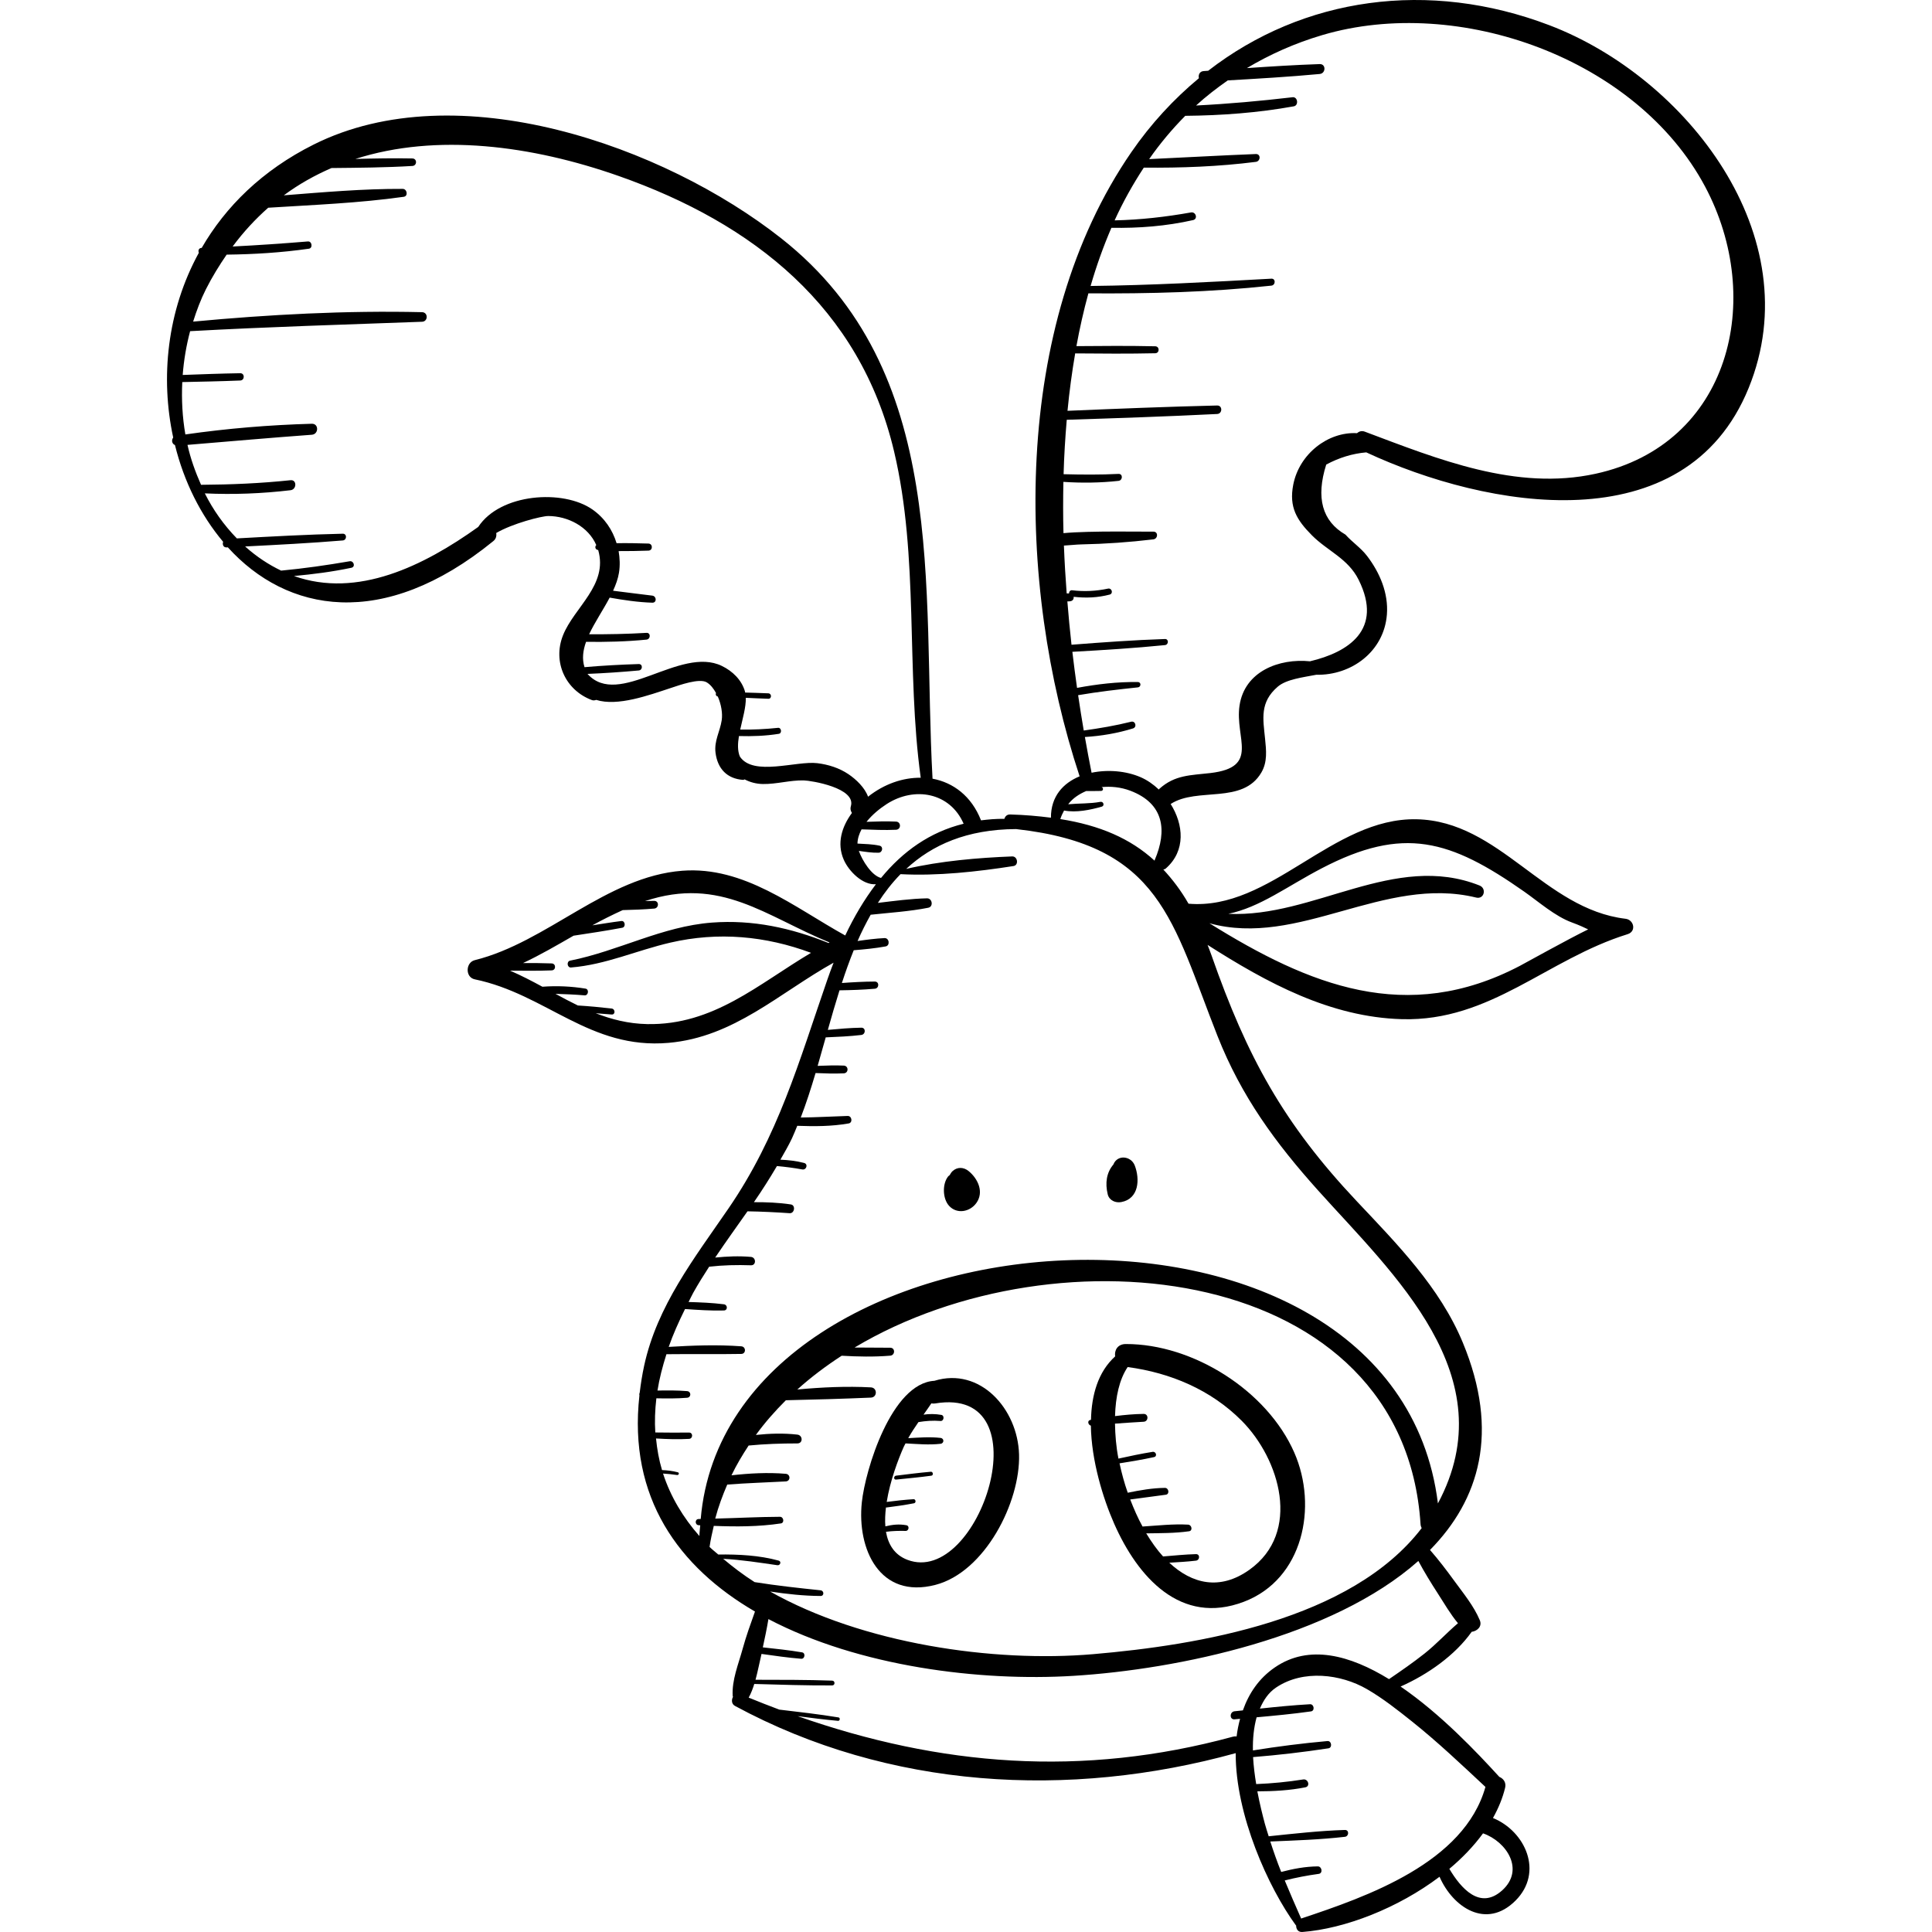 <?xml version="1.0" encoding="iso-8859-1"?>
<!-- Uploaded to: SVG Repo, www.svgrepo.com, Generator: SVG Repo Mixer Tools -->
<!DOCTYPE svg PUBLIC "-//W3C//DTD SVG 1.1//EN" "http://www.w3.org/Graphics/SVG/1.1/DTD/svg11.dtd">
<svg fill="#000000" height="800px" width="800px" version="1.1" id="Capa_1" xmlns="http://www.w3.org/2000/svg" xmlns:xlink="http://www.w3.org/1999/xlink" 
	 viewBox="0 0 286.663 286.663" xml:space="preserve">
<g>
	<path d="M138.645,204.877c-6.388,0.365-10.263,13.231-10.77,18.031c-0.734,6.948,2.649,14.388,10.906,12.253
		c7.359-1.902,12.626-12.27,12.423-19.356C151.01,209.041,145.417,202.791,138.645,204.877z M134.631,231.438
		c-1.909-0.731-2.843-2.268-3.173-4.154c0.972-0.136,1.942-0.154,2.926-0.133c0.471,0.01,0.597-0.752,0.114-0.841
		c-1.098-0.201-2.089-0.091-3.13,0.164c-0.077-0.893-0.027-1.847,0.087-2.814c0.025,0.002,0.035,0.023,0.062,0.019
		c1.385-0.171,2.737-0.366,4.107-0.63c0.338-0.065,0.264-0.625-0.082-0.603c-1.335,0.086-2.65,0.23-3.976,0.404
		c0.506-3.164,1.73-6.369,2.523-8.161c0.08-0.181,0.184-0.346,0.271-0.523c1.724,0.09,3.485,0.255,5.193,0.059
		c0.559-0.064,0.561-0.807,0-0.872c-1.576-0.181-3.196-0.054-4.793,0.038c0.459-0.827,0.983-1.61,1.515-2.384
		c1.067-0.177,2.138-0.259,3.272-0.167c0.512,0.041,0.635-0.814,0.122-0.904c-0.897-0.157-1.778-0.158-2.639-0.037
		c0.392-0.556,0.788-1.111,1.162-1.671c0.178,0.033,0.363,0.045,0.552,0.013C155.053,205.509,145.305,235.523,134.631,231.438z"/>
	<path d="M192.048,215.543c-4.026-9.2-15.039-16.15-25.009-16.12c-1.229,0.004-1.715,0.943-1.577,1.832
		c-2.533,2.295-3.502,5.717-3.584,9.413c-0.024,0.004-0.05,0.007-0.074,0.011c-0.521,0.093-0.371,0.733,0.055,0.855
		c0.077,5.188,1.802,10.786,3.452,14.533c3.504,7.954,9.891,15.159,19.247,11.598C193.374,234.311,195.551,223.548,192.048,215.543z
		 M185.38,232.918c-4.385,3.122-8.521,2.091-11.888-1.048c1.32-0.082,2.643-0.148,3.955-0.305c0.601-0.072,0.639-0.986,0-0.969
		c-1.628,0.046-3.253,0.214-4.876,0.344c-0.909-0.993-1.731-2.168-2.497-3.425c2.118-0.036,4.268-0.014,6.354-0.311
		c0.584-0.083,0.399-0.954-0.133-0.984c-2.234-0.124-4.529,0.139-6.769,0.281c-0.697-1.258-1.289-2.621-1.829-4.015
		c1.762-0.251,3.528-0.449,5.292-0.705c0.583-0.085,0.432-1.021-0.138-1.015c-1.853,0.021-3.698,0.343-5.522,0.72
		c-0.504-1.429-0.899-2.896-1.217-4.362c1.715-0.271,3.427-0.553,5.125-0.925c0.515-0.113,0.288-0.859-0.214-0.779
		c-1.704,0.272-3.389,0.632-5.073,1.002c-0.347-1.777-0.483-3.508-0.513-5.188c1.414-0.11,2.831-0.195,4.256-0.28
		c0.741-0.045,0.754-1.171,0-1.163c-1.417,0.017-2.836,0.146-4.25,0.326c0.082-2.844,0.626-5.42,1.873-7.278
		c6.331,0.842,12.342,3.369,16.915,7.96C189.907,216.502,193.146,227.39,185.38,232.918z"/>
	<path d="M143.736,173.772c-0.733-0.606-1.674-0.67-2.406,0c-0.189,0.173-0.301,0.39-0.428,0.598
		c-0.066,0.064-0.146,0.093-0.208,0.169c-0.906,1.116-0.84,3.317,0.123,4.375c1.158,1.273,3.085,0.917,4.045-0.409
		C146.037,176.882,145.112,174.909,143.736,173.772z"/>
	<path d="M168.373,172.934c-0.549-1.432-2.587-1.661-3.175-0.149c-1.013,1.189-1.249,2.743-0.837,4.428
		c0.222,0.91,1.167,1.308,2.017,1.145C169.004,177.858,169.151,174.963,168.373,172.934z"/>
	<path d="M229.904,3.748c-17.928-6.833-36.54-4.173-50.642,6.752c-0.225,0.015-0.452,0.031-0.677,0.046
		c-0.609,0.041-0.812,0.605-0.695,1.056c-3.714,3.086-7.107,6.735-10.038,10.994c-17.751,25.795-17.135,63.948-7.661,92.592
		c-2.439,1.005-4.268,2.964-4.258,6.139c-1.891-0.24-3.865-0.421-6.033-0.479c-0.515-0.014-0.763,0.293-0.875,0.651
		c-1.212-0.024-2.346,0.084-3.464,0.22c-1.43-3.633-4.141-5.608-7.195-6.181c-1.559-28.513,2.609-60.42-22.442-80.17
		C98.486,21.622,67.831,10.81,46.56,21.438c-7.696,3.846-13.111,9.255-16.634,15.346l-0.023,0.001
		c-0.422,0.009-0.537,0.428-0.396,0.717c-4.739,8.636-5.723,18.565-3.807,27.42c-0.287,0.379-0.196,0.94,0.26,1.11
		c1.342,5.45,3.819,10.402,7.148,14.36c-0.135,0.377,0.013,0.856,0.526,0.83c0.058-0.003,0.115-0.006,0.173-0.009
		c8.723,9.631,22.99,12.435,39.396-0.932c0.402-0.328,0.495-0.767,0.424-1.195c2.408-1.414,6.733-2.523,7.725-2.52
		c2.896,0.01,5.932,1.56,7.122,4.31c-0.25,0.23-0.168,0.678,0.272,0.736c0.004,0.001,0.008,0,0.012,0.001
		c1.496,5.2-3.572,8.502-5.221,12.649c-1.58,3.974,0.39,8.178,4.305,9.62c0.218,0.08,0.424,0.034,0.62-0.033
		c3.186,0.999,7.749-0.674,11.128-1.786c1.216-0.4,4.185-1.476,5.274-0.816c0.587,0.355,1.016,0.936,1.375,1.577
		c-0.09,0.202-0.008,0.473,0.263,0.52c0.516,1.175,0.735,2.511,0.583,3.519c-0.256,1.692-1.146,3.062-0.917,4.839
		c0.308,2.384,1.73,3.846,4.083,4.015c0.097,0.007,0.151-0.057,0.236-0.072c0.793,0.415,1.704,0.671,2.719,0.686
		c2.032,0.03,4.021-0.584,6.06-0.536c1.103,0.027,7.83,1.116,6.975,3.855c-0.109,0.35-0.019,0.689,0.165,0.975
		c-1.486,2.016-2.29,4.495-1.206,6.954c0.754,1.711,2.812,3.777,4.766,3.621c-1.73,2.281-3.251,4.831-4.555,7.605
		c-7.61-4.214-15.021-10.302-24.169-9.607c-11.278,0.858-20.026,10.598-30.798,13.267c-1.371,0.34-1.441,2.547,0,2.845
		c10.61,2.193,17.051,10.454,28.768,9.424c9.702-0.853,16.4-7.394,24.47-11.893c-0.323,0.833-0.633,1.676-0.928,2.529
		c-4.227,12.2-7.272,23.163-14.677,33.955c-5.049,7.358-10.572,14.418-12.5,23.31c-0.299,1.378-0.502,2.707-0.661,4.013
		c-0.063,0.126-0.075,0.255-0.04,0.392c-1.701,15.2,5.861,25.508,17.144,32.075c-0.655,1.836-1.316,3.661-1.835,5.555
		c-0.624,2.272-1.612,4.615-1.472,6.983c0.003,0.048,0.039,0.075,0.047,0.12c-0.247,0.441-0.228,1.065,0.291,1.345
		c22.811,12.341,49.56,13.847,74.297,7.008c-0.039,9.165,4.849,19.962,8.926,25.543c0.012,0.017,0.03,0.013,0.043,0.029
		c-0.012,0.515,0.277,1.012,0.929,0.962c6.301-0.483,14.176-3.535,20.347-8.193c1.973,4.524,6.926,7.889,11.274,3.54
		c4.206-4.208,1.462-10.287-3.346-12.257c0.804-1.44,1.428-2.936,1.803-4.486c0.193-0.799-0.267-1.373-0.86-1.618
		c-3.29-3.605-8.703-9.339-14.651-13.403c4.026-1.784,8.08-4.635,10.548-8.118c0.832-0.108,1.594-0.8,1.206-1.725
		c-0.889-2.121-2.44-3.988-3.79-5.845c-1.139-1.567-2.318-3.119-3.597-4.577c7.327-7.441,10.379-17.474,4.865-30.771
		c-3.403-8.208-9.75-14.622-15.728-20.968c-10.866-11.533-16.28-21.399-21.56-36.497c-0.187-0.535-0.387-1.03-0.581-1.541
		c8.784,5.605,18.191,10.73,28.853,11.021c13.138,0.358,21.482-8.889,33.471-12.611c1.326-0.412,0.951-2.136-0.31-2.287
		c-12.069-1.443-18.665-14.5-30.995-14.764c-12.521-0.268-21.63,13.57-33.845,12.528c-1.114-1.951-2.372-3.597-3.736-5.068
		c0.117-0.048,0.235-0.045,0.349-0.145c3.03-2.643,2.642-6.55,0.733-9.587c0.017-0.01,0.034-0.009,0.05-0.02
		c3.921-2.516,10.641,0.13,13.42-4.659c0.909-1.566,0.716-3.273,0.542-4.992c-0.301-2.969-0.814-5.414,1.882-7.729
		c1.277-1.097,3.711-1.379,5.712-1.768c5.22,0.111,10.052-3.441,10.482-8.938c0.248-3.171-1.059-6.234-2.952-8.7
		c-0.926-1.207-2.199-2.038-3.193-3.153c-3.462-2.003-4.415-5.469-2.858-10.396c1.916-1.03,3.897-1.632,5.942-1.811
		c17.873,8.324,47.306,13.635,56.738-9.554C268.65,34.982,250.15,11.465,229.904,3.748z M122.937,139.921
		c-5.552-2.241-11.243-3.486-17.295-3.031c-7.386,0.555-13.866,4.213-21.048,5.647c-0.565,0.113-0.446,1.062,0.137,1.015
		c5.173-0.42,9.708-2.526,14.731-3.689c7.121-1.648,14.145-0.987,20.876,1.515c-7.786,4.607-14.472,10.771-24.324,10.573
		c-2.797-0.056-5.278-0.701-7.621-1.61c0.787,0.066,1.575,0.135,2.361,0.188c0.579,0.04,0.555-0.823,0-0.888
		c-1.664-0.193-3.34-0.348-5.017-0.452c-1.121-0.543-2.219-1.131-3.315-1.727c1.437,0.043,2.873,0.104,4.317,0.225
		c0.565,0.048,0.702-0.906,0.135-0.999c-2.106-0.346-4.26-0.44-6.393-0.28c-1.564-0.849-3.148-1.673-4.797-2.387
		c2.058,0.017,4.116,0.042,6.173-0.039c0.665-0.026,0.666-1.007,0-1.034c-1.417-0.055-2.835-0.059-4.253-0.052
		c2.583-1.214,5.033-2.644,7.5-4.061c2.413-0.366,4.825-0.727,7.225-1.179c0.556-0.105,0.437-1.07-0.135-0.999
		c-1.44,0.178-2.869,0.423-4.302,0.638c1.464-0.806,2.968-1.556,4.507-2.257c1.559-0.038,3.118-0.092,4.671-0.226
		c0.724-0.062,0.75-1.142,0-1.146c-0.456-0.002-0.91,0.028-1.366,0.037c11.222-3.741,17.957,2.292,27.379,6.135
		C123.033,139.864,122.986,139.895,122.937,139.921z M219.527,131.387c-12.593-5.008-24.591,4.809-37.275,4.203
		c4.707-0.974,8.68-4.049,13.828-6.737c12.167-6.352,19.083-4.269,30.081,3.445c2.144,1.504,4.565,3.655,7.077,4.575
		c1.063,0.389,1.831,0.744,2.406,1.026c-2.831,1.372-9.562,5.114-10.132,5.412c-16.804,8.795-31.271,2.893-46.064-6.323
		c13.255,3.658,25.891-7.154,39.586-3.81C220.22,133.467,220.615,131.82,219.527,131.387z M157.884,120.261
		c1.799,0.358,3.925-0.101,5.587-0.571c0.465-0.131,0.267-0.803-0.198-0.716c-1.56,0.293-3.203,0.212-4.78,0.36
		c0.707-0.929,1.653-1.522,2.674-1.964c0.737,0,1.473,0.008,2.21-0.014c0.356-0.011,0.368-0.488,0.063-0.569
		c1.378-0.131,2.827-0.006,4.254,0.531c5.045,1.897,5.514,5.926,3.635,10.297c-0.014,0.033,0.003,0.062-0.009,0.095
		c-3.612-3.313-8.159-5.253-13.994-6.179C157.473,121.065,157.674,120.657,157.884,120.261z M125.883,114.866
		c-1.376-0.925-2.981-1.43-4.618-1.629c-3.093-0.376-9.502,1.995-11.481-0.975c-0.367-0.86-0.329-1.922-0.143-3.05
		c1.985,0.056,3.951-0.015,5.92-0.33c0.498-0.08,0.387-0.942-0.12-0.888c-1.871,0.199-3.735,0.287-5.611,0.26
		c0.356-1.639,0.868-3.336,0.829-4.715c1.115,0.048,2.23,0.11,3.346,0.143c0.521,0.016,0.517-0.783,0-0.807
		c-1.149-0.054-2.298-0.079-3.447-0.117c-0.011-0.048-0.006-0.104-0.019-0.151c-0.498-1.728-1.843-3.024-3.423-3.793
		c-6.231-3.032-15.292,6.364-19.946,1.177c2.539-0.102,5.078-0.277,7.606-0.508c0.6-0.055,0.622-0.973,0-0.953
		c-2.684,0.085-5.373,0.228-8.05,0.463c-0.387-1.224-0.228-2.479,0.231-3.759c2.994,0.037,5.978-0.031,8.967-0.33
		c0.629-0.063,0.652-1.04,0-1.002c-2.835,0.169-5.673,0.225-8.511,0.206c0.838-1.779,2.073-3.598,3.047-5.435
		c2.095,0.37,4.203,0.687,6.325,0.753c0.693,0.022,0.649-0.967,0-1.049c-1.941-0.248-3.882-0.468-5.819-0.726
		c0.409-0.89,0.731-1.782,0.875-2.675c0.177-1.103,0.119-2.17-0.053-3.206c1.482,0.014,2.968-0.025,4.422-0.069
		c0.675-0.02,0.676-1.029,0-1.049c-1.554-0.047-3.143-0.082-4.725-0.053c-0.598-1.964-1.762-3.721-3.565-4.99
		c-4.359-3.068-13.709-2.402-16.963,2.576c-8.113,5.809-17.93,10.623-27.339,7.283c2.86-0.265,5.698-0.628,8.521-1.224
		c0.636-0.134,0.36-1.073-0.266-0.965c-3.37,0.581-6.757,1.068-10.162,1.388c-1.806-0.866-3.594-2.017-5.343-3.584
		c4.832-0.243,9.665-0.493,14.487-0.891c0.633-0.052,0.653-1.016,0-1.001c-5.242,0.117-10.477,0.407-15.712,0.695
		c-1.936-1.985-3.525-4.232-4.752-6.68c4.244,0.199,8.498,0.031,12.717-0.469c0.934-0.111,0.955-1.586,0-1.485
		c-4.425,0.468-8.833,0.653-13.279,0.682c-0.844-1.905-1.555-3.873-2.011-5.924c6.149-0.508,12.293-1.052,18.448-1.503
		c1.034-0.076,1.06-1.66,0-1.631C40,63.049,33.715,63.571,27.504,64.462c-0.444-2.557-0.582-5.175-0.459-7.771
		c2.867-0.059,5.734-0.117,8.599-0.232c0.693-0.028,0.699-1.094,0-1.082c-2.847,0.048-5.691,0.153-8.536,0.258
		c0.169-2.207,0.54-4.389,1.101-6.497c11.472-0.637,22.937-0.974,34.417-1.398c0.912-0.034,0.917-1.399,0-1.421
		c-11.321-0.261-22.696,0.343-33.97,1.401c0.52-1.658,1.128-3.278,1.895-4.798c0.942-1.868,1.987-3.549,3.08-5.141
		c4.082-0.046,8.14-0.298,12.202-0.878c0.608-0.087,0.47-1.129-0.146-1.078c-3.719,0.308-7.442,0.563-11.169,0.751
		c1.622-2.187,3.394-4.089,5.28-5.754c6.707-0.426,13.461-0.682,20.114-1.623c0.679-0.097,0.496-1.171-0.159-1.174
		c-5.881-0.025-11.77,0.495-17.641,0.956c2.223-1.653,4.597-2.973,7.07-4.048c4.004-0.041,8.012-0.067,12.008-0.308
		c0.711-0.042,0.723-1.099,0-1.114c-2.819-0.057-5.639-0.003-8.459,0.073c12.044-3.863,26.157-2.015,39.103,2.541
		c19.914,7.008,35.77,19.463,40.829,40.867c3.735,15.801,1.742,32.384,3.952,48.406c-2.666-0.029-5.438,0.931-7.816,2.815
		C128.322,116.876,127.039,115.644,125.883,114.866z M127.432,126.253c0.973,0.136,1.958,0.297,2.931,0.271
		c0.58-0.015,0.749-0.914,0.142-1.046c-1.069-0.232-2.183-0.25-3.276-0.311c0.011-0.738,0.249-1.443,0.605-2.111
		c1.704,0.056,3.418,0.141,5.115,0.06c0.779-0.037,0.78-1.174,0-1.211c-1.454-0.07-2.919-0.017-4.381,0.035
		c0.862-1.081,1.999-1.998,3.008-2.646c4.105-2.638,9.376-1.727,11.403,2.929c-5.02,1.232-9.03,4.11-12.255,8.044
		C129.345,129.932,127.948,127.713,127.432,126.253z M111.965,234.748c-1.673-1.065-3.207-2.234-4.662-3.458
		c2.7,0.142,5.34,0.562,8.038,0.95c0.439,0.063,0.643-0.561,0.189-0.685c-2.897-0.791-5.955-0.936-8.959-0.903
		c-0.425-0.378-0.89-0.729-1.289-1.123c0.147-1.069,0.39-2.095,0.626-3.125c3.325,0.132,6.66,0.132,9.953-0.364
		c0.567-0.085,0.418-0.985-0.133-0.983c-3.204,0.013-6.402,0.191-9.604,0.267c0.457-1.75,1.082-3.418,1.781-5.048
		c2.891-0.225,5.784-0.311,8.685-0.468c0.733-0.04,0.721-1.069,0-1.13c-2.685-0.228-5.378-0.073-8.055,0.222
		c0.735-1.536,1.609-2.995,2.543-4.417c2.403-0.234,4.802-0.314,7.233-0.313c0.862,0.001,0.816-1.214,0-1.308
		c-2.053-0.233-4.111-0.166-6.157,0.049c1.325-1.822,2.828-3.53,4.45-5.147c4.204-0.093,8.422-0.213,12.616-0.392
		c0.978-0.042,0.976-1.465,0-1.518c-3.594-0.194-7.276-0.023-10.915,0.315c2.019-1.824,4.236-3.484,6.58-5.011
		c2.398,0.137,4.789,0.192,7.204-0.009c0.745-0.062,0.77-1.175,0-1.179c-1.763-0.01-3.527-0.011-5.291-0.029
		c30.208-18.047,81.442-12.382,83.976,26.183c0.015,0.235,0.076,0.439,0.167,0.616c-10.46,13.644-33.187,17.361-48.73,18.697
		c-14.873,1.279-34.22-1.559-47.943-9.292c2.48,0.367,4.968,0.649,7.493,0.659c0.551,0.003,0.526-0.785,0-0.84
		C118.486,235.622,115.216,235.268,111.965,234.748z M222.871,280.501c-3.281,2.939-6.118-0.336-7.822-3.209
		c1.917-1.604,3.614-3.37,4.998-5.267C223.543,273.245,226.291,277.438,222.871,280.501z M209.485,255.408
		c3.823,3.049,7.35,6.398,10.92,9.729c-3.161,11.25-17.541,16.267-27.346,19.528c-0.83-1.88-1.65-3.758-2.433-5.65
		c1.663-0.423,3.344-0.744,5.048-0.978c0.639-0.087,0.473-1.117-0.15-1.11c-1.861,0.022-3.645,0.357-5.425,0.826
		c-0.592-1.485-1.124-2.994-1.617-4.518c3.688-0.153,7.394-0.277,11.06-0.695c0.633-0.072,0.67-1.038,0-1.017
		c-3.773,0.118-7.543,0.548-11.298,0.937c-0.19-0.617-0.4-1.227-0.567-1.853c-0.345-1.293-0.766-2.969-1.116-4.815
		c2.387-0.004,4.772-0.132,7.119-0.595c0.773-0.152,0.434-1.288-0.322-1.167c-2.324,0.369-4.635,0.591-6.968,0.685
		c-0.217-1.298-0.385-2.655-0.463-4.004c3.736-0.301,7.482-0.737,11.183-1.302c0.606-0.092,0.47-1.134-0.146-1.078
		c-3.689,0.331-7.396,0.801-11.059,1.391c-0.038-1.736,0.133-3.408,0.547-4.916c2.696-0.244,5.39-0.498,8.07-0.876
		c0.602-0.085,0.461-1.097-0.144-1.063c-2.486,0.139-4.963,0.386-7.439,0.648c0.536-1.246,1.258-2.353,2.382-3.113
		c4.037-2.729,9.641-2.007,13.486,0.215C205.169,251.982,207.356,253.71,209.485,255.408z M213.349,236.452
		c0.936,1.448,1.853,3.047,2.979,4.396c-1.694,1.442-3.204,3.104-4.959,4.496c-1.696,1.345-3.485,2.577-5.272,3.799
		c-5.751-3.533-11.848-5.232-16.935-1.743c-2.377,1.63-3.855,3.853-4.749,6.381c-0.411,0.044-0.823,0.087-1.234,0.13
		c-0.755,0.079-0.769,1.266,0,1.195c0.273-0.025,0.545-0.05,0.817-0.075c-0.222,0.848-0.409,1.713-0.511,2.615
		c-0.164-0.027-0.344-0.019-0.539,0.034c-22.409,6.102-43.497,4.352-64.595-3.045c1.994,0.264,3.99,0.517,5.995,0.697
		c0.287,0.026,0.357-0.46,0.069-0.508c-2.917-0.479-5.853-0.809-8.787-1.159c-1.513-0.566-3.027-1.157-4.542-1.779
		c0.354-0.634,0.608-1.322,0.83-2.026c3.853,0.108,7.708,0.238,11.561,0.217c0.458-0.003,0.456-0.695,0-0.711
		c-3.79-0.134-7.584-0.122-11.377-0.129c0.346-1.258,0.587-2.559,0.882-3.794c0.003-0.013,0.005-0.026,0.008-0.04
		c1.961,0.275,3.923,0.561,5.896,0.719c0.538,0.044,0.669-0.86,0.129-0.951c-1.932-0.326-3.883-0.531-5.831-0.743
		c0.308-1.395,0.596-2.79,0.832-4.194c13.456,7.062,31.379,9.274,45.255,8.421c15.471-0.952,38.422-5.723,51.179-17.047
		C211.338,233.267,212.329,234.872,213.349,236.452z M180.657,153.738c3.542,8.963,8.597,15.853,14.94,22.921
		c11.123,12.394,27.859,27.536,17.756,46.412c-6.426-51.852-105.334-45.083-109.383,2.307c-0.099,0-0.198,0.008-0.298,0.008
		c-0.595-0.003-0.588,0.889,0,0.92c0.075,0.004,0.15,0.006,0.225,0.01c-0.031,0.535-0.117,1.047-0.123,1.592
		c-2.423-2.747-4.273-5.833-5.395-9.266c0.691,0.04,1.38,0.113,2.083,0.216c0.259,0.038,0.38-0.333,0.112-0.404
		c-0.783-0.209-1.561-0.297-2.345-0.33c-0.451-1.493-0.729-3.066-0.892-4.689c1.634,0.099,3.27,0.156,4.904,0.061
		c0.597-0.035,0.608-0.94,0-0.937c-1.673,0.011-3.341,0.015-5.01-0.014c-0.105-1.623-0.048-3.316,0.157-5.069
		c1.523,0.029,3.047,0.045,4.562-0.081c0.633-0.053,0.634-0.932,0-0.985c-1.459-0.122-2.927-0.11-4.395-0.084
		c0.268-1.73,0.739-3.54,1.327-5.393c3.702-0.046,7.403,0.025,11.105-0.042c0.734-0.013,0.719-1.078,0-1.13
		c-3.594-0.264-7.178-0.128-10.768,0.087c0.629-1.808,1.47-3.693,2.422-5.617c1.924,0.132,3.83,0.266,5.763,0.214
		c0.609-0.017,0.572-0.848,0-0.92c-1.745-0.22-3.485-0.284-5.235-0.339c0.24-0.46,0.431-0.903,0.692-1.37
		c0.738-1.322,1.539-2.601,2.361-3.866c2.066-0.236,4.118-0.282,6.2-0.211c0.809,0.028,0.785-1.174,0-1.243
		c-1.776-0.157-3.542-0.078-5.307,0.097c1.558-2.314,3.19-4.578,4.794-6.861c2.087,0.034,4.173,0.135,6.255,0.278
		c0.734,0.05,0.918-1.189,0.176-1.3c-1.831-0.275-3.65-0.343-5.477-0.336c1.203-1.745,2.34-3.532,3.416-5.359
		c1.258,0.11,2.508,0.276,3.761,0.502c0.624,0.112,0.899-0.799,0.266-0.965c-1.16-0.304-2.333-0.427-3.514-0.484
		c0.59-1.044,1.201-2.074,1.716-3.167c0.28-0.594,0.526-1.235,0.785-1.858c2.551,0.095,5.113,0.093,7.631-0.352
		c0.63-0.111,0.479-1.129-0.151-1.11c-2.325,0.07-4.637,0.211-6.96,0.231c0.804-2.087,1.517-4.308,2.197-6.597
		c1.394,0.06,2.802,0.107,4.189,0.042c0.737-0.035,0.739-1.111,0-1.147c-1.285-0.061-2.587-0.011-3.881,0.039
		c0.404-1.392,0.801-2.807,1.199-4.228c1.761-0.074,3.516-0.148,5.271-0.356c0.672-0.079,0.715-1.094,0-1.081
		c-1.661,0.027-3.308,0.174-4.958,0.327c0.553-1.963,1.122-3.931,1.731-5.871c1.747-0.027,3.49-0.082,5.236-0.235
		c0.672-0.059,0.697-1.068,0-1.066c-1.634,0.006-3.258,0.098-4.883,0.216c0.539-1.657,1.122-3.281,1.758-4.861
		c1.585-0.131,3.158-0.279,4.732-0.567c0.697-0.127,0.539-1.274-0.167-1.237c-1.348,0.069-2.67,0.242-3.994,0.434
		c0.59-1.36,1.249-2.657,1.951-3.912c0.013-0.001,0.016,0.011,0.03,0.009c2.831-0.304,5.712-0.481,8.509-1.033
		c0.791-0.156,0.604-1.412-0.189-1.396c-2.434,0.052-4.869,0.389-7.291,0.677c0.992-1.547,2.107-2.976,3.362-4.264
		c5.459,0.294,11.403-0.367,16.763-1.204c0.812-0.127,0.616-1.459-0.193-1.427c-5.095,0.198-10.669,0.677-15.729,1.852
		c3.86-3.582,9.011-5.866,16.296-5.911C172.265,125.397,173.924,136.699,180.657,153.738z M236.742,70.295
		c-11.795,2.572-23.376-2.167-34.243-6.249c-0.454-0.171-0.851-0.036-1.156,0.226c-4.291-0.236-8.557,3.067-9.454,7.632
		c-0.659,3.354,0.526,5.267,2.778,7.534c2.305,2.318,5.351,3.43,6.921,6.586c3.693,7.422-1.551,10.754-7.198,12.092
		c-0.005,0.001-0.005,0.005-0.009,0.006c-4.584-0.467-9.712,1.482-10.465,6.569c-0.718,4.851,3.063,9.144-4.319,10.01
		c-2.955,0.346-5.262,0.261-7.571,2.338c-0.038,0.034-0.05,0.076-0.082,0.111c-0.81-0.769-1.719-1.402-2.677-1.821
		c-2.156-0.942-4.872-1.178-7.303-0.674c-0.342-1.707-0.672-3.488-0.992-5.302c2.417-0.146,4.836-0.557,7.135-1.27
		c0.634-0.197,0.373-1.158-0.274-0.996c-2.332,0.583-4.665,0.973-7.031,1.306c-0.293-1.705-0.569-3.463-0.834-5.245
		c2.939-0.502,5.897-0.848,8.864-1.158c0.496-0.052,0.52-0.783,0-0.791c-3.051-0.048-6.041,0.316-9.025,0.865
		c-0.251-1.75-0.48-3.541-0.695-5.35c4.587-0.257,9.163-0.536,13.738-0.996c0.567-0.057,0.592-0.924,0-0.904
		c-4.634,0.154-9.245,0.491-13.864,0.85c-0.24-2.108-0.437-4.262-0.614-6.43c0.137-0.011,0.275,0.004,0.411-0.02
		c0.413-0.046,0.569-0.369,0.519-0.664c1.821,0.207,3.55,0.139,5.344-0.327c0.576-0.149,0.332-1.01-0.245-0.887
		c-1.776,0.378-3.531,0.462-5.331,0.246c-0.289-0.035-0.448,0.22-0.46,0.477c-0.113-0.016-0.227-0.01-0.34-0.017
		c-0.177-2.343-0.32-4.708-0.41-7.092c0.927-0.049,1.848-0.159,2.559-0.173c3.59-0.072,7.141-0.322,10.707-0.748
		c0.711-0.085,0.756-1.168,0-1.146c-1.135,0.032-9.408-0.152-13.331,0.224c-0.07-2.527-0.061-5.068-0.013-7.608
		c2.725,0.179,5.464,0.15,8.177-0.149c0.645-0.071,0.676-1.068,0-1.034c-2.723,0.139-5.43,0.114-8.147,0.045
		c0.072-2.702,0.242-5.395,0.469-8.076c7.442-0.236,14.88-0.486,22.318-0.858c0.804-0.04,0.815-1.279,0-1.26
		c-7.407,0.177-14.805,0.476-22.206,0.788c0.274-2.874,0.658-5.717,1.139-8.519c3.961,0.034,7.919,0.066,11.881-0.022
		c0.665-0.014,0.666-1.018,0-1.033c-3.9-0.087-7.798-0.056-11.697-0.023c0.486-2.661,1.075-5.277,1.776-7.832
		c9.072,0.063,18.12-0.167,27.145-1.144c0.646-0.07,0.675-1.07,0-1.033c-8.937,0.491-17.866,0.982-26.817,1.083
		c0.861-2.979,1.892-5.86,3.085-8.632c4.079,0.072,8.114-0.239,12.119-1.143c0.748-0.169,0.423-1.268-0.314-1.137
		c-3.765,0.672-7.523,1.095-11.326,1.179c1.245-2.751,2.709-5.349,4.329-7.827c5.548,0.054,11.121-0.154,16.623-0.854
		c0.718-0.092,0.768-1.193,0-1.163c-5.279,0.208-10.552,0.511-15.829,0.754c1.596-2.294,3.388-4.433,5.358-6.423
		c5.412-0.052,10.772-0.447,16.105-1.41c0.752-0.136,0.589-1.438-0.182-1.348c-4.763,0.558-9.532,0.988-14.32,1.226
		c1.459-1.337,3.046-2.564,4.705-3.725c4.55-0.263,9.101-0.524,13.638-0.95c0.924-0.087,0.96-1.502,0-1.469
		c-3.604,0.121-7.203,0.349-10.802,0.594c3.349-1.994,7.04-3.672,11.195-4.9c20.225-5.981,46.665,3.478,56.787,22.474
		C261.906,44.41,256.698,65.944,236.742,70.295z"/>
	<path d="M138.118,218.372c-1.728,0.149-3.446,0.373-5.167,0.582c-0.364,0.044-0.376,0.619,0,0.581
		c1.751-0.177,3.502-0.339,5.246-0.577C138.528,218.914,138.453,218.343,138.118,218.372z"/>
</g>
</svg>